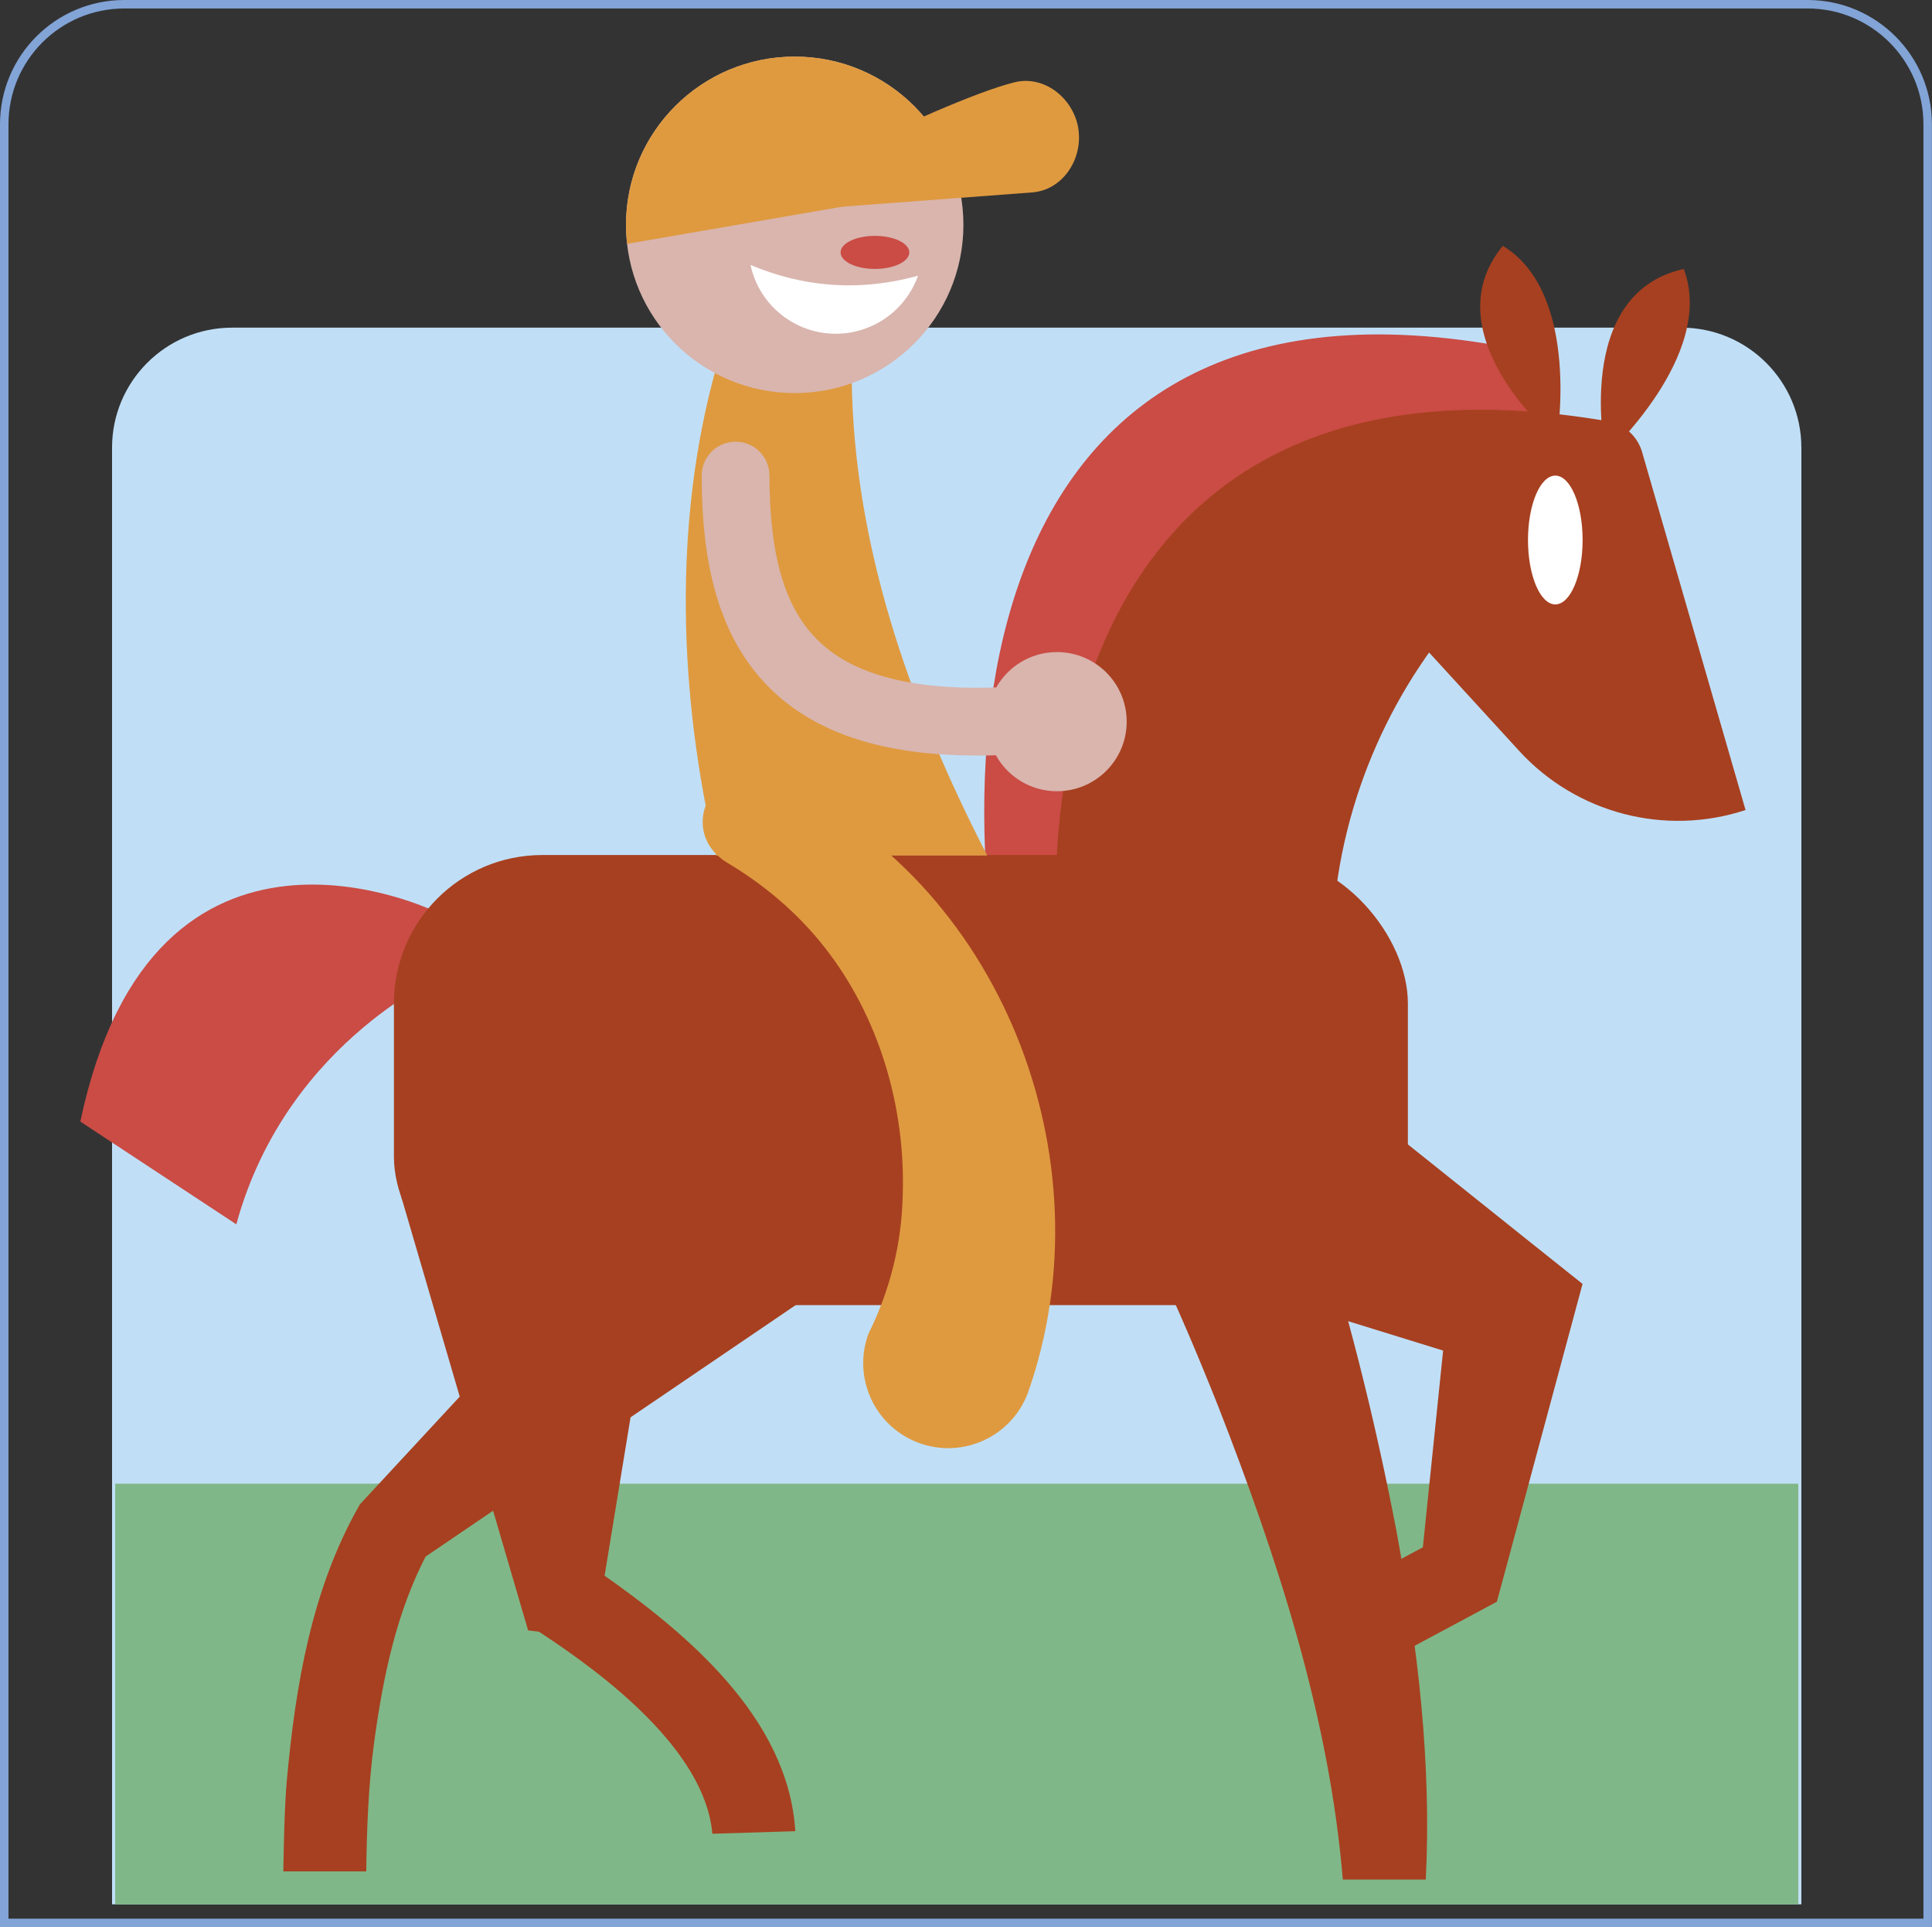 <?xml version="1.0" encoding="UTF-8"?>
<svg id="Capa_2" data-name="Capa 2" xmlns="http://www.w3.org/2000/svg" xmlns:xlink="http://www.w3.org/1999/xlink" viewBox="0 0 227.77 227.15">
  <rect x="0" y="0" width="227.77" height="227.15" fill="#333333" stroke="none"/>
  <defs>
    <style>
      .cls-1 {
        fill: #80b788;
      }

      .cls-1, .cls-2, .cls-3, .cls-4, .cls-5, .cls-6, .cls-7 {
        stroke-width: 0px;
      }

      .cls-2 {
        fill: #df9a40;
      }

      .cls-8 {
        stroke: #82a4d7;
        stroke-width: 1px;
      }

      .cls-8, .cls-9 {
        fill: none;
        stroke-miterlimit: 10;
      }

      .cls-3, .cls-10 {
        fill: #d9b5ae;
      }

      .cls-4 {
        fill: #fff;
      }

      .cls-5 {
        fill: #a74020;
      }

      .cls-11 {
        clip-path: url(#clippath);
      }

      .cls-6 {
        fill: #c0dff7;
      }

      .cls-9 {
        stroke: #d9b5ae;
        stroke-linecap: round;
        stroke-width: 7.99px;
      }

      .cls-7 {
        fill: #ca4c45;
      }
    </style>
    <clipPath id="clippath">
      <ellipse class="cls-3" cx="93.69" cy="26.5" rx="19.89" ry="19.83"/>
    </clipPath>
  </defs>
  <g id="Capa_3" data-name="Capa 3">
    <g>
      <path class="cls-6" d="m27.36,38.62h170.86c7.81,0,14.15,6.34,14.15,14.15v171.69H13.21V52.77c0-7.81,6.34-14.15,14.15-14.15Z"/>
      <path class="cls-8" d="m14.65.5h198.46c7.81,0,14.15,6.34,14.15,14.15v212H.5V14.65C.5,6.84,6.84.5,14.65.5Z"/>
      <rect class="cls-1" x="13.58" y="174.88" width="198.43" height="49.58"/>
      <path class="cls-7" d="m51.4,107.48s-33.28-16.36-41.93,24.72l18.39,12.11c6.02-22.01,25.38-29.86,25.38-29.86l-1.84-6.97Z"/>
      <path class="cls-7" d="m181.49,41.71c-67.91-15.21-72.35,48.74-60.11,89.78,10.1-2.99,20.19-5.99,30.29-8.98-8.75-29.34,5.32-59.91,31.7-73.07"/>
      <path class="cls-5" d="m101.65,148.5l-52.03,35.35.9-1.02c-3.76,6.93-5.4,14.97-6.44,22.77-.64,4.78-.85,10.13-.9,14.98,0,0-9.78,0-9.78,0,.06-3.24.14-7.62.42-10.79,1.02-11.1,2.92-22.5,8.53-32.33,0,0,.07-.13.07-.13l.82-.89,42.76-46.13,15.64,18.19h0Z"/>
      <rect class="cls-5" x="46.44" y="100.78" width="119.54" height="53.05" rx="17.49" ry="17.49"/>
      <path class="cls-5" d="m189.42,49.63c-64.82-11.03-72.35,48.74-60.11,89.78,10.1-2.99,20.19-5.99,30.29-8.98-8.75-29.34,5.32-59.91,31.7-73.07"/>
      <path class="cls-5" d="m205.79,95.48h0s-12.21-42.24-12.21-42.24c-.9-2.97-4.2-4.49-7.05-3.25l-23.9,10.38c-3.11,1.35-4.11,5.26-2.03,7.93l18.5,20.21c6.74,7.36,17.19,10.09,26.68,6.97Z"/>
      <path class="cls-2" d="m91.25,91.91c26.6,11.6,39.67,44.7,29.94,72.24-1.92,5.19-7.69,7.84-12.88,5.92-5.19-1.92-7.84-7.69-5.92-12.88,2.48-4.98,3.93-10.5,4.04-16.47.31-10.34-2.83-20.97-9.24-29.09-3.17-4.04-7.14-7.39-11.6-10.03-6.19-3.99-.9-13.05,5.65-9.69h0Z"/>
      <path class="cls-5" d="m183.53,51.98s-14.96-12.54-6.36-23c9.29,5.6,6.36,23,6.36,23Z"/>
      <path class="cls-5" d="m189.31,53.72s-4.04-19.07,9.19-22.02c3.86,10.12-9.19,22.02-9.19,22.02Z"/>
      <path class="cls-5" d="m83.98,216.13c-.85-9.77-12.63-18.71-20.44-23.8,0,0-1.28-.16-1.28-.16l-1.09-3.73-13.87-47.4,31.62-1.93-7.99,48.74-2.37-3.9c.82.5,1.46.92,2.17,1.39,10.12,7.06,22.21,17.09,23.03,30.5,0,0-9.77.3-9.77.3h0Z"/>
      <path class="cls-5" d="m153.23,124.72c3.52,2.77,30.65,24.49,33.34,26.61,0,0-1.08,4.02-1.08,4.02l-8.36,31.01-.66,2.43-1.84.99-9.95,5.33-4.61-8.62,9.95-5.33-2.5,3.42,3.29-31.95,3.85,7.96-34.72-10.74,13.3-25.13h0Z"/>
      <path class="cls-5" d="m154.41,140.54c4.28,13.09,7.61,26.34,10.21,39.85,2.49,13.56,4.17,27.28,3.47,41.15,0,0-9.78,0-9.78,0-1.6-19.21-7.71-37.89-14.7-55.8-2.35-5.92-4.9-11.95-7.65-17.66,0,0,18.44-7.54,18.44-7.54h0Z"/>
      <ellipse class="cls-3" cx="124.61" cy="85.06" rx="8.22" ry="8.2"/>
      <path class="cls-2" d="m116.39,100.84h-31.94c-4.43-18.75-5.16-39.14,0-57.55l15.97,1.78c.3,18.63,6.39,37.21,15.97,55.77Z"/>
      <g>
        <ellipse class="cls-10" cx="93.69" cy="26.5" rx="19.89" ry="19.83"/>
        <g class="cls-11">
          <path class="cls-2" d="m68.09,29.75l49.7-8.58s-12.62-15.64-24.42-17.41c-11.8-1.78-26.19,14.5-25.28,26Z"/>
        </g>
      </g>
      <ellipse class="cls-7" cx="103.15" cy="29.75" rx="4.05" ry="1.95"/>
      <path class="cls-4" d="m108.23,32.5c-1.15,3.24-3.92,5.83-7.54,6.61-5.55,1.19-11.02-2.34-12.21-7.88,6.01,2.53,12.58,3.24,19.75,1.27Z"/>
      <path class="cls-9" d="m123.08,84.66c-29.39,2.82-36.36-9.52-36.36-28.6"/>
      <ellipse class="cls-4" cx="183.36" cy="63.65" rx="3.22" ry="7.59"/>
      <path class="cls-2" d="m127.12,15.13c.59,3.58-1.81,7.28-5.44,7.55-9.43.7-36.99,2.79-36.99,2.79,0,0,25.71-13.44,34.87-15.76,3.53-.9,6.98,1.85,7.57,5.43Z"/>
    </g>
  </g>
</svg>